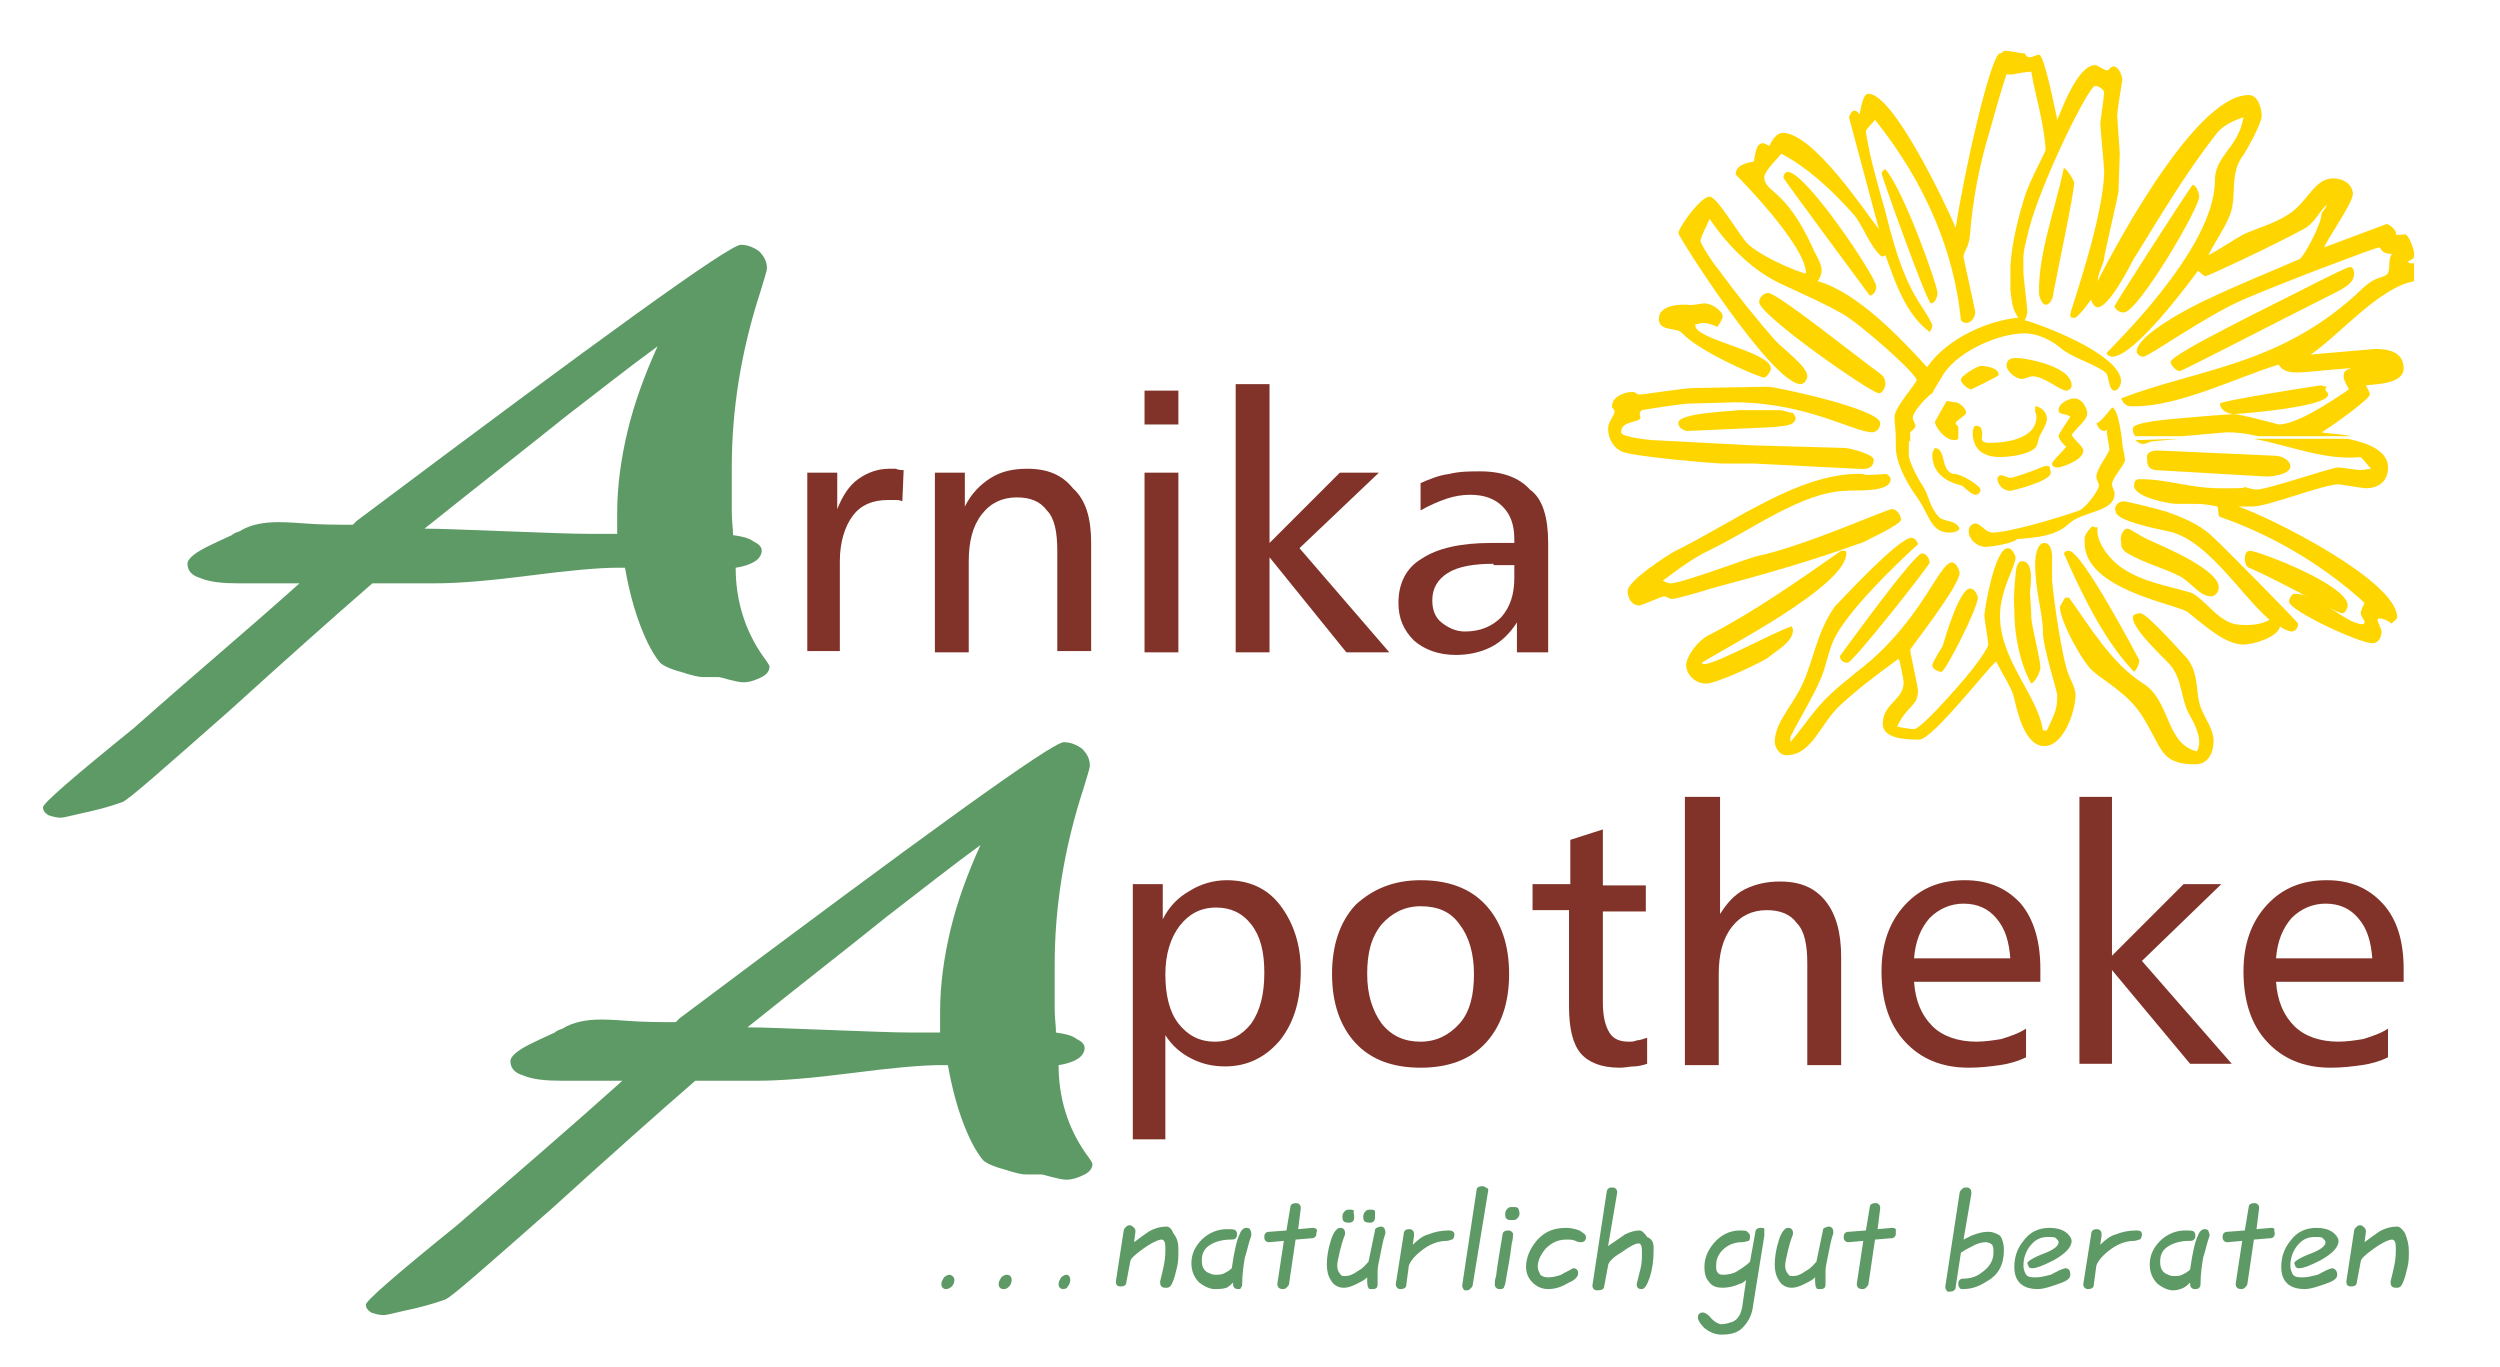 <?xml version="1.0" encoding="utf-8"?>
<!-- Generator: Adobe Illustrator 27.8.0, SVG Export Plug-In . SVG Version: 6.00 Build 0)  -->
<svg version="1.1" id="Ebene_1" xmlns="http://www.w3.org/2000/svg" xmlns:xlink="http://www.w3.org/1999/xlink" x="0px" y="0px"
	 viewBox="0 0 192 105" style="enable-background:new 0 0 192 105;" xml:space="preserve">
<style type="text/css">
	.st0{fill:#FFD500;}
	.st1{fill:#813329;}
	.st2{fill:#5D9A65;}
</style>
<path class="st0" d="M158.5,12.9c0.4,0.2,0.8,1.1,0.8,1.1c0,0.8-1.3,6.9-1.6,8.5c0,0.3-0.2,0.9-0.6,0.9c-0.3,0-0.5-0.7-0.5-0.8
	C156.5,19.5,157.9,15.9,158.5,12.9"/>
<path class="st0" d="M144.8,13c1.4,1.6,4,8.9,4,9.5c0,0.3-0.2,0.8-0.5,0.8c-0.3,0-3.8-9.8-3.8-10C144.6,13.1,144.7,13,144.8,13"/>
<path class="st0" d="M137.3,13.2c1.4,0,6.8,8.1,6.8,8.8c0,0.3-0.2,0.7-0.5,0.7c0,0-6.6-8.9-6.6-9C136.9,13.5,137.1,13.2,137.3,13.2"
	/>
<path class="st0" d="M168.4,14.2c0.3,0,0.5,0.7,0.5,0.9c0,0.9-4.7,8.9-5.8,8.9c-0.4,0-0.7-0.3-0.7-0.5
	C162.4,23.4,168.3,14.2,168.4,14.2"/>
<path class="st0" d="M180.5,20.5c0.2,0,0.3,0.3,0.3,0.5c0,0.8-0.9,1.2-1.9,1.7c-3.8,1.9-11.3,5.8-11.5,5.8c-0.3,0-0.7-0.5-0.7-0.7
	c0-0.6,7.9-4.4,11.4-6.2C178.9,21.2,180.3,20.5,180.5,20.5"/>
<path class="st0" d="M135.8,22.5c0.7,0,6.8,4.9,8.6,6.2c0.3,0.2,0.4,0.5,0.4,0.8c0,0.2-0.2,0.7-0.5,0.7c-0.6,0-9.2-6-9.2-7
	C135.1,22.9,135.4,22.5,135.8,22.5"/>
<path class="st0" d="M130.9,23.3c0.6,0,1.4,0.6,1.4,1c0,0.2-0.2,0.5-0.4,0.8c-0.4-0.2-0.9-0.3-1.1-0.3c-0.2,0-0.4,0.1-0.5,0.1
	c0,0-0.1-0.1-0.1,0.1c0,1.1,5.8,2,5.8,3.3c0,0.3-0.4,0.7-0.5,0.7c-0.4,0-5-2-6.3-3.4c-0.4-0.5-1.8-0.1-1.8-1.1
	c0-1.2,1.9-1.1,2.2-1.1C129.8,23.5,130.7,23.3,130.9,23.3"/>
<path class="st0" d="M155,27.5c0.5,0,4.1,0.6,4.1,2.1c0,0.2-0.2,0.4-0.4,0.4c-0.5,0-1.7-1.1-2.6-1.1c-0.3,0-0.5,0.2-0.8,0.2
	c-0.6,0-1.2-0.7-1.2-1C154.1,27.4,154.8,27.5,155,27.5"/>
<path class="st0" d="M152.1,28.1c0.3,0,1.4,0.1,1.4,0.7c0,0.1-2.1,1.1-2.1,1.1c-0.3,0-0.8-0.5-0.8-0.7
	C150.5,28.9,151.9,28.1,152.1,28.1"/>
<path class="st0" d="M135.8,29.7c0.5,0,8.6,1.7,8.6,2.8c0,0.5-0.4,0.7-0.6,0.7c-1.4,0-5.1-2.3-10.6-2.3c-0.2,0-3.4,0.1-3.6,0.1
	c-0.2,0-2.4,0.3-3.5,0.5c-0.2,0.1-0.2,0.4-0.1,0.6c-0.2,0.4-1.5,0.2-1.5,1.1c0,0.4,2.4,0.6,2.4,0.6l7.6,0.4l7.1,0.2
	c0.5,0,2.3,0.5,2.3,0.9c0,0.9-1,0.7-1.3,0.7l-7.9-0.4h-2.4c-0.6,0-6.6-0.5-7.7-0.9c-0.9-0.4-1.1-1.3-1.1-1.8c0-0.5,0.5-1,0.5-1.3
	c0-0.2-0.2-0.2-0.2-0.4c0-0.7,0.9-1.1,1.6-1.1c0.2,0,0.3,0.2,0.5,0.2c0.4,0,3.4-0.5,4.2-0.5L135.8,29.7z"/>
<path class="st0" d="M178.2,29.6c0.2,0,0.3,0.1,0.5,0.1c0,0.1-0.1,0-0.1,0.2c0,0.2,0.2,0.2,0.2,0.4c0,1-7.1,1.5-7.2,1.5
	c-0.5,0-1.1-0.3-1.1-0.8C170.4,30.8,178.1,29.6,178.2,29.6"/>
<path class="st0" d="M159.3,30.6c0.7,0,1,0.9,1,1.1c0,0.6-0.7,1-1.2,1.7c0.3,0.5,0.9,0.9,0.9,1.2c0,0.8-1.8,1.3-1.9,1.3
	c-0.2,0-0.5,0-0.5-0.3c0-0.2,0.8-0.9,1.1-1.3c-0.2-0.1-0.6-0.6-0.6-0.8s0.6-1,0.9-1.5c-0.4-0.3-0.9-0.1-0.9-0.5
	C158.1,30.9,159,30.6,159.3,30.6"/>
<path class="st0" d="M149.5,30.8c0.2,0,0.5,0.1,0.7,0.1c0.3,0,0.8,0.5,0.8,0.8c0,0.2-0.8,0.6-0.8,0.8c0,0.2,0.2,0.1,0.2,0.4v0.8
	c-0.1,0,0,0.1-0.3,0.1c-0.8,0-1.5-1.1-1.5-1.4C148.7,32.2,149.5,30.8,149.5,30.8"/>
<path class="st0" d="M156.4,31.2c0.6,0.2,0.8,0.6,0.8,1c0,0.4-0.5,1.1-0.6,1.4c-0.1,0.3-0.1,0.6-0.3,0.8c-0.5,0.5-1.9,0.7-2.7,0.7
	c-1.3,0-2.1-0.6-2.1-1.9c0-0.2,0.1-0.3,0.1-0.4c0,0,0-0.1,0.2-0.1c0.6,0,0.4,0.9,0.4,1c0,0.4,0.8,0.3,0.8,0.3c0.8,0,3.4-0.2,3.4-2
	c0-0.2-0.1-0.3-0.1-0.4V31.2z"/>
<path class="st0" d="M162.2,31.3c0.5,0,0.8,2.6,0.8,2.8c0,0.2,0.2,1,0.2,1.2c0,0.4-1,1.4-1,1.9c0,0.2,0.2,0.5,0.2,0.7
	c0,1.5-2.5,1.3-3.6,2.4c-1,0.9-2.6,1-3.9,1.1c-0.2,0.3-1.9,0.6-2.4,0.6c-0.7,0-1.3-0.6-1.3-1.2c0-0.5,0.4-0.6,0.5-0.6
	c0.4,0,0.8,0.7,1.3,0.7c1.5,0,5.9-1.4,6.7-1.7c0.6-0.3,1.5-1.6,1.5-1.9c0-0.2-0.2-0.4-0.2-0.7c0-0.6,1-1.8,1-2.1
	c0-0.2-0.2-1-0.2-1.5c-0.1,0,0,0.1-0.2,0.1c-0.4,0-0.6-0.6-0.6-0.6C161.2,32.6,162.2,31.3,162.2,31.3"/>
<path class="st0" d="M133.5,31.5c0.1,0,3.1,0,3.2,0c0.3,0,0.6,0.2,1,0.2c0,0.1,0.2,0.2,0.2,0.4c0,0.7-1.3,0.6-1.6,0.7l-6.7,0.3
	c-0.2,0-0.7-0.2-0.7-0.6C128.8,31.7,133,31.6,133.5,31.5"/>
<path class="st0" d="M148.6,34.4c0.9,0.1,0.4,1.7,1.4,2c0.5-0.1,2.1,0.9,2.1,1.2c0,0.2-0.1,0.2-0.1,0.3c-0.1,0-0.1,0.1-0.3,0.1
	c-0.2,0-0.7-0.4-1-0.7c-1.7-0.4-2.3-1.3-2.3-2.4C148.4,34.7,148.5,34.6,148.6,34.4"/>
<path class="st0" d="M165.8,34.6l8.9,0.4c0.6,0,1.2,0.4,1.2,0.8c0,0.7-1.6,0.8-1.8,0.8l-8.6-0.5c-0.5-0.1-0.6-0.4-0.6-0.8
	C164.8,34.8,165.1,34.6,165.8,34.6"/>
<path class="st0" d="M157,35.8h0.4c0,0.1,0.1,0.3,0.1,0.5c0,0.7-3.1,1.4-3.1,1.4c-0.5,0-1-0.4-1-1c0.1-0.1,0.1-0.2,0.3-0.2
	c0.2,0,0.5,0.2,0.7,0.2S156.1,36.2,157,35.8"/>
<path class="st0" d="M143.1,36.4c0.1,0.1,0.2,0.1,1.8,0c0.1,0.1,0.3,0.2,0.3,0.4c0,1.1-2.9,0.8-3.5,0.9c-3.3,0.1-7.2,3-10.3,4.5
	c-1.3,0.6-2.5,1.5-3.7,2.4c0.2,0.1,0.4,0.2,0.6,0.2c0.9,0,6.1-2,6.7-2.1c3.7-0.8,9.9-3.6,10.3-3.6c0.4,0,0.7,0.5,0.7,0.8
	c0,0.4-2.7,1.6-2.8,1.7c-4.1,1.5-7.7,2.5-11.8,3.6c-0.3,0.1-2.6,0.8-3,0.8c-0.2,0-0.4-0.2-0.6-0.2c-0.2,0-1.7,0.7-1.9,0.7
	c-0.6,0-0.9-0.6-0.9-1.1c0-0.8,3-2.7,3.5-3C133.2,40.1,138.3,36.2,143.1,36.4"/>
<path class="st0" d="M163.1,38.5c0.2,0,2.3,0.5,3.3,0.8c1.1,0.4,2.4,0.9,3.4,1.8c0.8,0.7,6.7,6.7,6.7,6.8c0,0.4-0.3,0.6-0.5,0.6
	c-0.2,0-0.7-0.2-0.9-0.4c-0.1,0.8-2,1.4-2.8,1.4c-1.4,0-2.9-1.4-4.3-2.5c-0.8-0.6-7.9-1.7-7.9-5.3c0-0.4-0.1-0.6,0.6-1.3
	c0.1,0.1,0.2,0.1,0.4,0.1c-0.2,1.1,1,2.6,2,3.2c1.5,1,3.4,1.3,5.1,1.8c0.7,0.2,1.8,1.6,2.5,2c0.7,0.5,1.3,0.5,1.9,0.5
	c0.5,0,1.2-0.1,1.7-0.4c-2.3-2-4.8-6.2-7.8-6.8c-0.9-0.2-4-0.8-4-1.5C162.3,39,162.6,38.5,163.1,38.5"/>
<path class="st0" d="M163.4,40.6c0.2,0,1,0.6,1.5,0.8c0.3,0.2,5.5,2.2,5.5,3.7c0,0.4-0.3,0.7-0.6,0.7c-0.9,0-1.6-1.2-2.5-1.6
	c-1.2-0.6-2.5-0.9-3.9-1.7c-0.5-0.3-0.5-0.6-0.5-0.9C162.8,41.3,163,40.6,163.4,40.6"/>
<path class="st0" d="M146.8,41.3c0.3,0,0.5,0.4,0.5,0.5c0,0-4.8,4.3-6.3,7c-0.6,1.1-0.7,2.3-1.2,3.4c-0.6,1.4-1.6,3-2.3,4.4V57
	c1.1-1.3,1.9-2.6,3.1-3.7c0.5-0.5,1.3-1.1,2-1.7c4.9-3.7,6.3-8.4,7.3-8.4c0.4,0,0.6,0.7,0.6,0.8c0,1-3.8,5.8-3.8,5.9
	c0,0.2,0.6,2.9,0.6,3.1c0,1.3-0.8,1.1-1.6,2.8c0.4,0.1,1.1,0.2,1.3,0.2c0.6,0,4.4-4.4,4.7-4.9c0.4-0.5,1-1.4,1-1.6s-0.3-2-0.3-2.2
	c0-0.5,0.8-5.2,1.8-5.2c0.4,0,0.6,0.7,0.6,0.7c0,0.7-1.2,2.5-1.2,4.5c0,3.4,2.9,6.1,3.3,8.8h0.3c0.6-1.3,0.8-1.6,0.8-2.7
	c0-0.3-1.1-3.7-1.1-4.8c0-1.5-0.6-3.2-0.6-5.3c0-0.4,0.1-1.6,0.7-1.6c0.7,0,0.6,1.3,0.6,1.3v1.6c0,0.2,0.5,4.5,1.1,6.7
	c0.2,0.8,0.7,1.4,0.7,2.1c0,1.2-0.9,3.9-2.4,3.9c-1.7,0-2.2-3.4-2.4-4c-0.3-0.8-0.9-1.7-1.3-2.5c-0.8,0.7-4.9,6-5.9,6
	c-0.8,0-2.8,0-2.8-1.2c0-1.6,1.6-1.8,1.6-3.2c0-0.2-0.2-1.1-0.3-1.6l-0.1-0.2c-1.5,1.1-3,2.2-4.4,3.5c-1.6,1.4-2.2,3.9-4.2,3.9
	c-0.6,0-0.9-0.7-0.9-1c0-1.5,1.3-2.7,2.1-4.4c0.9-1.9,1.1-4,2.5-6C141.3,46.2,145.8,41.3,146.8,41.3"/>
<path class="st0" d="M141.4,42.3h0.3c0,0,0.1,0,0.1,0.2c0,2.5-9.4,7.3-11.1,8.4c0.1,0.1,0,0.1,0.2,0.1c0.9,0,5.2-2.4,6.7-2.9
	c0,0.1,0.1,0.1,0.1,0.3c0,0.9-1.2,1.5-1.9,2.1c-0.4,0.3-3.9,2-4.8,2c-0.8,0-1.5-0.7-1.5-1.4c0-0.7,0.9-1.9,1.7-2.3
	C134.7,47,138.1,44.6,141.4,42.3"/>
<path class="st0" d="M158.9,42.3c1,0,5.4,8.4,5.4,8.4c0,0.2-0.1,0.6-0.4,0.9c-2.4-2.5-4.1-6.2-5.4-9.1
	C158.6,42.4,158.6,42.3,158.9,42.3"/>
<path class="st0" d="M172.8,42.3c0.6,0,7.5,2.6,7.5,4.2c0,0.2-0.2,0.6-0.4,0.6c-0.5,0-5.2-2.7-7.2-3.5c-0.2-0.1-0.3-0.4-0.3-0.7
	C172.4,42.6,172.5,42.3,172.8,42.3"/>
<path class="st0" d="M147.6,42.5c0.4,0,0.6,0.5,0.6,0.7c0,0.2-5.9,7.7-6.3,7.7c-0.5,0-0.6-0.4-0.6-0.5
	C141.3,50.4,147,42.5,147.6,42.5"/>
<path class="st0" d="M155.3,43.1c1,0,0.6,2.1,0.6,2.4c0,0.2,0.1,1.2,0.1,1.8c0,0.8,0.7,3.2,0.7,4c0,0.2-0.3,1-0.7,1.2
	c-0.9-1.6-1.3-3.8-1.3-5.6c0-0.2-0.1-0.9,0.1-2.8C154.8,43.8,154.9,43.1,155.3,43.1"/>
<path class="st0" d="M151.3,45.2c0.4,0,0.6,0.6,0.6,0.7c0,0.8-2.5,5.7-2.8,5.7c-0.2,0-0.7-0.2-0.7-0.5c0-0.2,0.5-1,0.8-1.5
	C149.4,48.9,150.5,45.2,151.3,45.2"/>
<path class="st0" d="M158.6,45.9h0.3c1.6,2.2,3.2,5,5.7,6.6c2.1,1.3,1.7,4.6,4.1,5.2c0.2-0.2,0.2-0.7,0.2-0.7c0-0.7-0.4-1.5-0.8-2.2
	c-0.6-1.1-0.5-2.6-1.4-3.7c-0.5-0.6-2.9-2.7-2.9-3.7c0-0.3,0.6-0.3,0.6-0.3c0.5,0,3.4,3.3,3.6,3.5c0.9,1.2,0.6,2.5,1,3.7
	c0.4,1,1,1.7,1,2.6c0,0.9-0.4,1.8-1.4,1.8c-2.8,0-2.5-1.3-4.2-3.9c-1.1-1.6-2.8-2.5-3.6-3.2c-0.8-0.6-2.6-3.9-2.6-5
	C158.4,46.2,158.5,46.1,158.6,45.9"/>
<path class="st0" d="M180.3,33.7c1.5,0.3,3.1,0.9,3.1,2.2c0,1.2-0.9,1.6-1.7,1.6c-0.2,0-1.9-0.3-2.1-0.3c-1.2,0-5.4,1.7-6.6,1.7
	l-1.1,0c2.4,0.8,12.2,5.7,12.2,8.5c0,0.2-0.3,0.3-0.4,0.5c-0.5-0.4-1.1-0.5-1.1-0.3c0,0.2,0.3,0.7,0.3,0.9c0,0.4-0.2,0.9-0.7,0.9
	c-1,0-6.4-2.5-6.4-3.2c0-0.2,0.2-0.6,0.4-0.6c1.5,0,3,1.4,4.4,2.1c0.7,0.3,1,0.3,1,0.1c0-0.2-0.3-0.5-0.3-0.7c0-0.2,0.2-0.6,0.3-0.8
	c-3.5-3.2-7.6-5.4-11.1-6.6c-0.2-0.1-0.1-0.6-0.2-0.8c-0.4-0.1-1.2-0.2-1.5-0.2h-1.6c-0.6,0-3.3-0.5-3.3-1.4c0-0.3,0.1-0.5,0.4-0.5
	c2.3,0,3.8,0.7,6.3,0.7c1.7,0,1.7,0,1.8-0.1c0.3,0.1,0.7,0.2,0.9,0.2c0.9,0,5.7-1.7,6.3-1.7c0.2,0,1.4,0.2,1.7,0.2s0.6-0.1,0.8-0.1
	c-0.2-0.2-0.5-0.6-0.8-0.9c-2.7,0.3-5.5-0.9-8.2-1.4L180.3,33.7z M167.3,33.7l-2,0.2c-0.2,0-0.5,0.2-0.7,0.2c-0.2,0-0.4-0.1-0.6-0.3
	L167.3,33.7z M146.6,33.7V35c0,0.4,0.7,1.8,1,2.2c0.6,0.9,0.5,1.6,1.3,2.5c0.4,0.4,1.3,0.2,1.6,0.9c-0.2,0.3-0.6,0.3-0.8,0.3
	c-1.4,0-1.5-1.3-2.4-2.6c-1-1.4-1.7-2.8-1.7-4c0-0.2,0-0.4,0-0.6L146.6,33.7z"/>
<path class="st0" d="M156,5.5c-1.2,0.1-1.4,0.3-1.9,0.2c-0.5,1.5-0.9,3-1.3,4.4c-0.8,2.6-1.3,5.3-1.5,7.9c-0.1,1.1-0.5,1.3-0.5,1.7
	c0,0.2,0.9,4.1,0.9,4.3c0,0.2-0.2,0.8-0.7,0.8c-0.2,0-0.3-0.1-0.4-0.2c-0.5-5.1-2.6-10.4-6.6-15.4c-0.2,0.3-0.7,0.7-0.7,0.9
	c0,0.2,0.3,1.7,0.5,2.5c0.3,1.1,0.6,2.3,0.9,3.3c0.6,2.3,1.2,4.9,2.6,7.2c0.4,0.6,1.1,1.7,1.1,1.9c0,0.2-0.1,0.3-0.2,0.5
	c-1.9-1.4-2.7-4-3.4-5.9c-0.1,0.1-0.3,0.1-0.3,0.1c-1-0.9-1.4-2.4-2.2-3.3c-1.8-2-3.6-3.6-5.5-4.6c-0.1,0.2-1.3,1.3-1.3,1.8
	c0,1.2,1.6,0.8,3.7,5.4c0.3,0.7,0.7,1.2,0.7,1.8c0,0.2-0.1,0.5-0.3,0.8c3,0.8,6.5,4.5,8.4,6.6c1.6-2.3,4.8-3.6,7-3.8
	c-0.5-0.7-0.5-1.4-0.6-2.1c0-0.2,0-1.8,0-1.9c0.1-1.7,0.6-3.7,1.1-5.3c0.4-1.3,1.6-3.4,1.6-3.6C157,9.5,156.3,7.3,156,5.5
	 M145.6,33.7c0-0.6-0.1-1.2-0.1-1.7c0-0.7,1.7-2.6,1.7-2.8c0-0.5-4.3-4.3-5.7-5.1c-1.4-0.8-3-1.5-4.5-2.2c-2.3-1-4.3-3-5.7-5.1
	c-0.2,0.5-0.7,1.4-0.7,1.7c0,0.2,0.8,1.5,1.3,2.1c1.4,1.9,2.9,3.8,4.4,5.5c0.6,0.7,2.5,2,2.5,2.8c0,0.2-0.2,0.6-0.5,0.6
	c-2.2,0-9.4-11.3-9.4-11.6c0-0.4,1.7-2.8,2.4-2.8c0.6,0,2.4,3.2,3,3.7c1.4,1.2,4.4,2.3,4.4,2.2c0-2.2-5.4-7.6-5.4-7.6
	c0-0.8,1-0.9,1.4-1c0.1-0.4,0.1-1.4,0.7-1.4c0.2,0,0.4,0.2,0.5,0.2c0.2-0.5,0.6-1,1-1c2.4,0,6.5,6.3,7.4,7.4l-2.3-8.6
	c0.1-0.2,0.2-0.5,0.4-0.5s0.3,0.1,0.4,0.3c0.1-0.2,0.2-1.6,0.7-1.6c1.9,0,5.9,8.4,6.7,10.3c0.6-4.1,2.7-13.4,3.4-13.4
	c0.2,0,0.2-0.2,0.4-0.2c0.4,0,1.1,0.2,1.5,0.2c0.1,0.2,0.2,0.3,0.4,0.3c0.2,0,0.5-0.2,0.7-0.2c0.4,0,1.2,4.1,1.4,5
	c0.2-0.4,1.5-4.2,2.9-4.2c0.2,0,0.7,0.4,0.9,0.4c0.2,0,0.3-0.3,0.5-0.3c0.5,0,0.7,0.9,0.7,1c0,0-0.4,2.4-0.4,2.8
	c0,0.2,0.2,2.7,0.2,2.9c0,0.2-0.1,2.7-0.1,2.9c0,0.2-1.1,4.9-1.1,5.1c0,0.4-0.5,1.2-0.5,1.8c0.4-0.8,7.2-14.3,11.6-14.3
	c0.8,0,1,1.2,1,1.6c0,0.6-1.2,2.7-1.4,3c-1.1,1.4-0.5,3.1-1,4.5c-0.4,1.1-1.1,2-1.7,3.2c0.8-0.4,1.8-1.1,2.7-1.6
	c1.1-0.5,2.3-0.8,3.4-1.5c1.6-1,2-2.8,3.5-2.8c0.8,0,1.5,0.5,1.5,1.2c0,0.7-2,3.5-2.2,4.1l4.8-1.8c0.3,0.1,0.8,0.5,0.7,0.8
	c0.2,0.1,0.4,0,0.7,0c0.3,0,0.7,1.2,0.7,1.4c0,0.4,0.1,0.4-0.5,0.7c0,0,0.2,0.2,0.5,0.1v1.4c-2.7,0.5-5.7,4.1-7.9,5.6
	c0.1,0.1,0,0,0.3,0l4.6-0.4c0.8,0,2.2,0.1,2.2,1.5c0,1.3-2.6,1.2-2.9,1.3c0.1,0.2,0.3,0.5,0.3,0.7c0,0.4-3.6,2.9-3.7,2.9
	c0.4,0.1,1.3,0.1,2.3,0.3l-7.2,0c-0.8-0.2-1.6-0.3-2.4-0.3l-3.4,0.3H164c-0.2-0.2-0.2-0.5-0.2-0.6c0-0.5,2.9-0.7,3.9-0.8
	c1.2-0.1,3.6-0.3,3.8-0.3c0.6,0,3.5,0.8,3.5,0.8c1.4,0,4.1-1.8,5.4-2.7c-0.1-0.2-0.4-0.7-0.4-0.9c0-0.2-0.1-0.6,0.6-0.7
	c-0.1,0-0.2,0-0.4,0c-0.2,0-3.3,0.3-3.5,0.3c-0.4,0-1.3,0.1-1.7-0.6c-3,0.9-7.6,3.2-11,3.2c-0.4,0-0.8,0.1-1.1-0.6
	c5.9-2.3,12.4-2.5,18.6-8.5c1.4-1.3,2-0.4,2-1.8c0-0.2,0-0.5,0.2-0.8c-0.9,0-0.8-0.5-1-0.5c-0.2,0-6.9,2.5-10.4,4
	c-2.8,1.2-7.3,4.4-7.7,4.4c-0.2,0-0.5-0.2-0.5-0.4c0-1.3,4.3-3.5,5.4-4c2.3-1.1,4.8-2.1,7.1-3.1c0.3-0.1,1.7-2.7,1.7-3.5
	c0-0.1,0.3-0.3,0.4-0.7c-0.6,0.6-1,1.5-1.8,1.9c-2.4,1.3-7.3,3.6-7.5,3.6s-0.4-0.3-0.6-0.4c-0.3,0.4-4.8,6.6-6.6,6.6
	c-0.2,0-0.1-0.1-0.3-0.1c0-0.1-0.1,0-0.1-0.2c0-0.1,8.3-7.9,8.3-13.2c0-2,1.8-2.5,2.2-4.9c-0.6,0.2-1.6,0.6-2.1,1.3
	c-2.5,3.2-4.4,6.5-6.4,9.7c-0.1,0.2-1.8,3.6-2.7,3.6c-0.3,0-0.5-0.5-0.5-0.6c-0.3,0.4-0.7,1-1.2,1.4h-0.3c-0.1-0.1-0.1-0.1-0.1-0.3
	c0-0.2,2.6-7.5,2.6-11c0-0.2-0.3-3.4-0.3-3.6c0-0.2,0.3-2.1,0.3-2.4c0-0.2-0.4-0.5-0.7-0.5c-0.5,0-4.2,7.5-5.1,11.1
	c-0.5,2-0.4,1.7-0.4,3.3c0,0.2,0.3,2.7,0.3,2.9c0,0.2-0.1,0.5-0.2,0.7c0.6,0.1,7.4,2.5,7.4,4.7c0,0.2-0.2,0.7-0.5,0.7
	c-0.5,0-0.4-1.2-0.7-1.4c-1.1-0.8-2.6-1.1-3.6-2c-0.9-0.7-1.9-1-2.6-1c-2.1,0-5.4,1.5-6.4,3.4c-0.3,0.5-0.5,0.8-0.7,1.2
	c-0.1,0-1.5,1.3-1.5,1.9c0,0.2,0.2,0.4,0.2,0.6c0,0.2-0.2,0.3-0.4,0.5v0.7H145.6z"/>
<path class="st1" d="M69.4,36.1l-0.1,2.4c-0.2-0.1-0.4-0.1-0.6-0.1c-0.2,0-0.3,0-0.5,0c-1.2,0-2.1,0.4-2.7,1.2c-0.6,0.8-1,2-1,3.5
	v6.9H62V36.3h2.3v2.8c0.4-1,0.9-1.8,1.6-2.3c0.7-0.5,1.5-0.8,2.4-0.8c0.1,0,0.3,0,0.5,0C69,36.1,69.2,36.1,69.4,36.1"/>
<path class="st1" d="M83.8,41.7v8.3h-2.6v-7.7c0-1.4-0.2-2.5-0.8-3.1c-0.5-0.7-1.3-1-2.3-1c-1.1,0-2,0.4-2.7,1.3
	c-0.7,0.9-1,2.1-1,3.6v7h-2.6V36.3h2.3v2.6c0.5-1,1.2-1.7,2-2.2c0.8-0.5,1.7-0.7,2.8-0.7c1.6,0,2.7,0.5,3.5,1.5
	C83.4,38.4,83.8,39.8,83.8,41.7"/>
<path class="st1" d="M87.9,30h2.6v2.6h-2.6V30z M87.9,36.3h2.6v13.8h-2.6V36.3z"/>
<polygon class="st1" points="94.9,29.5 97.5,29.5 97.5,41.7 102.9,36.3 105.9,36.3 99.8,42.1 106.7,50.1 103.4,50.1 97.5,42.8 
	97.5,50.1 94.9,50.1 "/>
<path class="st1" d="M118.9,41.7v8.4h-2.4v-2.3c-0.5,0.8-1.2,1.5-2,1.9c-0.8,0.4-1.7,0.6-2.7,0.6c-1.3,0-2.4-0.4-3.2-1.1
	c-0.8-0.8-1.2-1.7-1.2-2.9c0-1.5,0.6-2.7,1.8-3.4c1.2-0.8,3-1.2,5.3-1.2h1.8v-0.3c0-1.1-0.3-1.9-0.9-2.5c-0.6-0.6-1.4-0.9-2.5-0.9
	c-0.6,0-1.2,0.1-1.8,0.3c-0.6,0.2-1.3,0.5-2,0.9l0-2.1c0.7-0.3,1.4-0.6,2.2-0.7c0.8-0.2,1.6-0.2,2.4-0.2c1.7,0,3,0.5,3.8,1.4
	C118.5,38.3,118.9,39.8,118.9,41.7 M114.7,43.3c-1.5,0-2.7,0.2-3.5,0.7c-0.8,0.5-1.2,1.2-1.2,2.1c0,0.7,0.2,1.3,0.7,1.7
	c0.5,0.4,1.1,0.7,1.8,0.7c1.2,0,2.1-0.4,2.8-1.1c0.7-0.8,1-1.8,1-3v-1H114.7z"/>
<path class="st1" d="M97.1,74.7c0-1.6-0.3-2.8-1-3.7c-0.7-0.9-1.6-1.3-2.7-1.3c-1.2,0-2.1,0.5-2.8,1.4c-0.7,0.9-1.1,2.2-1.1,3.7
	c0,1.6,0.3,2.9,1,3.8c0.7,0.9,1.6,1.4,2.8,1.4c1.2,0,2.1-0.5,2.8-1.4C96.8,77.6,97.1,76.3,97.1,74.7 M89.5,79.5v8H87V67.9h2.3v2.7
	c0.5-1,1.2-1.7,2.1-2.2c0.8-0.5,1.8-0.8,2.8-0.8c1.7,0,3.1,0.6,4.1,1.9c1,1.3,1.6,3,1.6,5c0,2.3-0.5,4-1.6,5.4c-1.1,1.3-2.5,2-4.2,2
	c-1,0-1.8-0.2-2.6-0.6C90.7,80.9,90,80.3,89.5,79.5"/>
<path class="st1" d="M109.1,67.6c2.1,0,3.8,0.6,5,1.9c1.2,1.3,1.8,3.1,1.8,5.3c0,2.2-0.6,4-1.8,5.3c-1.2,1.3-2.9,1.9-5,1.9
	c-2.1,0-3.8-0.6-5-1.9c-1.2-1.3-1.8-3.1-1.8-5.3c0-2.2,0.6-4,1.8-5.3C105.4,68.3,107,67.6,109.1,67.6 M109.1,69.6
	c-1.2,0-2.2,0.5-3,1.4c-0.8,1-1.1,2.2-1.1,3.8c0,1.6,0.4,2.8,1.1,3.8c0.8,1,1.8,1.4,3,1.4c1.2,0,2.2-0.5,3-1.4
	c0.8-0.9,1.1-2.2,1.1-3.8c0-1.6-0.4-2.9-1.1-3.8C111.4,70,110.4,69.6,109.1,69.6"/>
<path class="st1" d="M123.1,63.7v4.3h3.3v2h-3.3V77c0,1.1,0.2,1.8,0.5,2.3c0.3,0.5,0.8,0.7,1.5,0.7c0.2,0,0.4,0,0.6-0.1
	c0.2,0,0.5-0.1,0.8-0.2l0,2c-0.3,0.1-0.7,0.2-1,0.2c-0.3,0-0.7,0.1-1.1,0.1c-1.4,0-2.4-0.4-3-1.1c-0.6-0.7-0.9-1.9-0.9-3.6v-7.4
	h-2.8v-2h2.9v-3.4L123.1,63.7z"/>
<path class="st1" d="M129.5,61.2h2.6v9c0.5-0.8,1.1-1.5,1.9-1.9c0.8-0.4,1.7-0.6,2.7-0.6c1.6,0,2.7,0.5,3.5,1.5
	c0.8,1,1.2,2.4,1.2,4.3v8.3h-2.6V74c0-1.4-0.2-2.5-0.8-3.1c-0.5-0.7-1.3-1-2.3-1c-1.1,0-2,0.4-2.7,1.3c-0.7,0.9-1,2.1-1,3.6v7h-2.6
	V61.2z"/>
<path class="st1" d="M154.4,73.7c-0.1-1.4-0.4-2.4-1.1-3.2c-0.6-0.7-1.4-1.1-2.5-1.1c-1,0-1.9,0.4-2.6,1.1c-0.7,0.8-1.1,1.8-1.2,3.1
	H154.4z M156.7,74.4v1H147c0.1,1.5,0.6,2.6,1.4,3.4s2,1.2,3.4,1.2c0.6,0,1.3-0.1,1.9-0.2c0.6-0.2,1.3-0.4,1.9-0.8v2.2
	c-0.6,0.3-1.3,0.5-2,0.6c-0.7,0.1-1.5,0.2-2.4,0.2c-2.1,0-3.7-0.7-4.9-2c-1.2-1.3-1.8-3.1-1.8-5.4c0-2.1,0.6-3.8,1.8-5.1
	c1.2-1.3,2.7-1.9,4.6-1.9c1.8,0,3.2,0.6,4.3,1.8C156.2,70.6,156.7,72.3,156.7,74.4"/>
<polygon class="st1" points="159.7,61.2 162.2,61.2 162.2,73.4 167.7,67.9 170.6,67.9 164.5,73.8 171.4,81.7 168.2,81.7 162.2,74.5 
	162.2,81.7 159.7,81.7 "/>
<path class="st1" d="M182.2,73.7c-0.1-1.4-0.4-2.4-1.1-3.2c-0.6-0.7-1.4-1.1-2.5-1.1c-1,0-1.9,0.4-2.6,1.1c-0.7,0.8-1.1,1.8-1.2,3.1
	H182.2z M184.6,74.4v1h-9.8c0.1,1.5,0.6,2.6,1.4,3.4s2,1.2,3.4,1.2c0.6,0,1.3-0.1,1.9-0.2c0.6-0.2,1.3-0.4,1.9-0.8v2.2
	c-0.6,0.3-1.3,0.5-2,0.6c-0.7,0.1-1.5,0.2-2.4,0.2c-2.1,0-3.7-0.7-4.9-2c-1.2-1.3-1.8-3.1-1.8-5.4c0-2.1,0.6-3.8,1.8-5.1
	c1.2-1.3,2.7-1.9,4.6-1.9c1.8,0,3.2,0.6,4.3,1.8C184.1,70.6,184.6,72.3,184.6,74.4"/>
<path class="st2" d="M23,44.8h-1.5c-0.7,0-1.4,0-2.1,0c-0.7,0-1.1,0-1.1,0c-1.2,0-2.2-0.1-2.9-0.4c-0.7-0.2-1-0.6-1-1.1
	c0-0.4,0.6-0.9,1.9-1.5c0.6-0.3,1.1-0.5,1.5-0.7c0.1-0.1,0.3-0.2,0.6-0.3c0.8-0.5,1.8-0.7,3-0.7c0.1,0,0.7,0,2,0.1
	c1.3,0.1,2.5,0.1,3.7,0.1l0.3-0.3c18.8-14.1,28.6-21.2,29.5-21.2c0.5,0,1,0.2,1.4,0.5c0.4,0.4,0.6,0.8,0.6,1.3
	c0,0.2-0.2,0.8-0.5,1.8c-1.5,4.6-2.2,9.1-2.2,13.5c0,1.6,0,2.7,0,3.4c0,0.7,0.1,1.3,0.1,1.8c0.7,0.1,1.2,0.2,1.6,0.5
	c0.4,0.2,0.6,0.4,0.6,0.7c0,0.3-0.2,0.6-0.5,0.8c-0.3,0.2-0.8,0.4-1.5,0.5c0,2.5,0.7,4.8,2.1,6.8c0.3,0.4,0.5,0.7,0.5,0.8
	c0,0.3-0.2,0.6-0.6,0.8c-0.4,0.2-0.9,0.4-1.4,0.4c-0.3,0-0.7-0.1-1.1-0.2c-0.4-0.1-0.7-0.2-0.8-0.2c-0.1,0-0.3,0-0.6,0
	c-0.3,0-0.5,0-0.6,0c-0.3,0-0.8-0.1-1.7-0.4c-0.8-0.2-1.4-0.5-1.6-0.7c-0.5-0.6-1-1.5-1.5-2.8c-0.5-1.3-0.9-2.8-1.2-4.5h-0.5
	c-1.5,0-3.7,0.2-6.8,0.6c-3.1,0.4-5.5,0.6-7.3,0.6c-0.8,0-1.6,0-2.4,0c-0.8,0-1.6,0-2.4,0c-3,2.6-6.7,5.9-11,9.8
	c-5,4.4-7.7,6.8-8.2,7c-0.3,0.1-1.1,0.4-2.4,0.7c-1.4,0.3-2.1,0.5-2.3,0.5c-0.4,0-0.7-0.1-1-0.2c-0.3-0.2-0.4-0.4-0.4-0.6
	c0-0.3,2.3-2.3,7-6.1C14.8,51.9,19.1,48.3,23,44.8 M32.6,40.6c1.3,0,3.4,0.1,6.2,0.2c2.8,0.1,5,0.2,6.5,0.2h2.1c0-0.2,0-0.5,0-0.8
	c0-0.4,0-0.6,0-0.8c0-2.1,0.3-4.2,0.8-6.3c0.5-2.1,1.3-4.3,2.3-6.5c-2.2,1.6-4.6,3.5-7.2,5.5C40.7,34.2,37.1,37,32.6,40.6"/>
<path class="st2" d="M47.8,83h-1.5c-0.7,0-1.4,0-2.1,0c-0.7,0-1.1,0-1.1,0c-1.2,0-2.2-0.1-2.9-0.4c-0.7-0.2-1-0.6-1-1.1
	c0-0.4,0.6-0.9,1.9-1.5c0.6-0.3,1.1-0.5,1.5-0.7c0.1-0.1,0.3-0.2,0.6-0.3c0.8-0.5,1.8-0.7,3-0.7c0.1,0,0.7,0,2,0.1
	c1.3,0.1,2.5,0.1,3.7,0.1l0.3-0.3c18.8-14.1,28.6-21.2,29.5-21.2c0.5,0,1,0.2,1.4,0.5c0.4,0.4,0.6,0.8,0.6,1.3
	c0,0.2-0.2,0.8-0.5,1.8c-1.5,4.6-2.2,9.1-2.2,13.5c0,1.6,0,2.7,0,3.4c0,0.7,0.1,1.3,0.1,1.8c0.7,0.1,1.2,0.2,1.6,0.5
	c0.4,0.2,0.6,0.4,0.6,0.7c0,0.3-0.2,0.6-0.5,0.8c-0.3,0.2-0.8,0.4-1.5,0.5c0,2.5,0.7,4.8,2.1,6.8c0.3,0.4,0.5,0.7,0.5,0.8
	c0,0.3-0.2,0.6-0.6,0.8c-0.4,0.2-0.9,0.4-1.4,0.4c-0.3,0-0.7-0.1-1.1-0.2c-0.4-0.1-0.7-0.2-0.8-0.2c-0.1,0-0.3,0-0.6,0
	c-0.3,0-0.5,0-0.6,0c-0.3,0-0.8-0.1-1.7-0.4c-0.8-0.2-1.4-0.5-1.6-0.7c-0.5-0.6-1-1.5-1.5-2.8c-0.5-1.3-0.9-2.8-1.2-4.5h-0.5
	c-1.5,0-3.7,0.2-6.8,0.6c-3.1,0.4-5.5,0.6-7.3,0.6c-0.8,0-1.6,0-2.4,0c-0.8,0-1.6,0-2.4,0c-3,2.6-6.7,5.9-11,9.8
	c-5,4.4-7.7,6.8-8.2,7c-0.3,0.1-1.1,0.4-2.4,0.7c-1.4,0.3-2.1,0.5-2.3,0.5c-0.4,0-0.7-0.1-1-0.2c-0.3-0.2-0.4-0.4-0.4-0.6
	c0-0.3,2.3-2.3,7-6.1C39.6,90.2,43.9,86.5,47.8,83 M57.4,78.9c1.3,0,3.4,0.1,6.2,0.2c2.8,0.1,5,0.2,6.5,0.2h2.1c0-0.2,0-0.5,0-0.8
	c0-0.4,0-0.6,0-0.8c0-2.1,0.3-4.2,0.8-6.3c0.5-2.1,1.3-4.3,2.3-6.5c-2.2,1.6-4.6,3.5-7.2,5.5C65.5,72.5,61.9,75.3,57.4,78.9"/>
<path class="st2" d="M73.3,98.3c0,0.2-0.1,0.4-0.2,0.5C73,98.9,72.8,99,72.7,99c-0.1,0-0.2,0-0.3-0.1c-0.1-0.1-0.1-0.2-0.1-0.3
	c0-0.2,0.1-0.3,0.2-0.5c0.1-0.1,0.3-0.2,0.4-0.2C73.1,97.9,73.3,98.1,73.3,98.3"/>
<path class="st2" d="M77.7,98.3c0,0.2-0.1,0.4-0.2,0.5c-0.1,0.1-0.2,0.2-0.4,0.2c-0.1,0-0.2,0-0.3-0.1c-0.1-0.1-0.1-0.2-0.1-0.3
	c0-0.2,0.1-0.3,0.2-0.5c0.1-0.1,0.3-0.2,0.4-0.2C77.6,97.9,77.7,98.1,77.7,98.3"/>
<path class="st2" d="M82.2,98.3c0,0.2-0.1,0.4-0.2,0.5C82,98.9,81.8,99,81.7,99c-0.1,0-0.2,0-0.3-0.1c-0.1-0.1-0.1-0.2-0.1-0.3
	c0-0.2,0.1-0.3,0.2-0.5c0.1-0.1,0.3-0.2,0.4-0.2C82.1,97.9,82.2,98.1,82.2,98.3"/>
<path class="st2" d="M90.5,96.1c0,0.4,0,0.8-0.1,1.2c-0.1,0.4-0.2,0.9-0.4,1.3c-0.1,0.2-0.2,0.3-0.4,0.3c-0.2,0-0.3,0-0.4-0.1
	c-0.1-0.1-0.1-0.2-0.1-0.4c0.1-0.4,0.2-0.8,0.3-1.3c0.1-0.5,0.1-0.9,0.1-1.3c0-0.4-0.1-0.6-0.3-0.6c-0.2,0-0.7,0.2-1.4,0.7
	c-0.7,0.5-1,0.8-1,1l-0.3,1.6c0,0.2-0.2,0.3-0.4,0.3c-0.3,0-0.4-0.1-0.4-0.4l0.6-3.9c0-0.1,0.1-0.2,0.2-0.3c0.1-0.1,0.2-0.1,0.3-0.1
	c0.1,0,0.2,0.1,0.3,0.2c0.1,0.1,0.1,0.2,0.1,0.3l-0.1,0.8c0.4-0.3,0.8-0.6,1.1-0.8c0.5-0.3,1-0.4,1.4-0.4c0.2,0,0.4,0.2,0.5,0.5
	C90.5,95.2,90.5,95.6,90.5,96.1"/>
<path class="st2" d="M96.1,94.9c-0.2,0.5-0.3,1.1-0.5,1.7c-0.1,0.6-0.2,1.3-0.2,2c0,0.1,0,0.2-0.1,0.3C95.3,99,95.2,99,95.1,99
	c-0.1,0-0.2,0-0.3-0.1c-0.1-0.1-0.1-0.2-0.1-0.4c-0.1,0.1-0.3,0.3-0.5,0.4C93.9,99,93.6,99,93.3,99c-0.4,0-0.8-0.2-1.2-0.5
	c-0.4-0.4-0.6-0.9-0.6-1.5c0-0.7,0.3-1.3,0.8-1.8c0.5-0.5,1.2-0.8,1.9-0.8c0.4,0,0.6,0,0.7,0.1c0.1,0.1,0.1,0.2,0.1,0.3
	c0,0.1,0,0.2-0.1,0.3c-0.1,0.1-0.2,0.1-0.4,0.1c-0.7,0-1.3,0.2-1.7,0.5c-0.4,0.3-0.5,0.7-0.5,1.1c0,0.4,0.1,0.7,0.4,0.9
	c0.2,0.1,0.4,0.2,0.6,0.2c0.3,0,0.5,0,0.7-0.1c0.2-0.1,0.4-0.2,0.6-0.4c0.2-1.4,0.4-2.2,0.6-2.6c0.1-0.3,0.3-0.5,0.5-0.5
	c0.1,0,0.2,0,0.3,0.1C96.1,94.6,96.1,94.7,96.1,94.9"/>
<path class="st2" d="M101.1,94.7c0,0.1,0,0.2-0.1,0.3c-0.1,0.1-0.2,0.1-0.3,0.1l-1.2,0.1L99,98.6c0,0.1-0.1,0.2-0.2,0.3
	C98.7,99,98.6,99,98.5,99c-0.2,0-0.4-0.1-0.4-0.4l0.5-3.3l-1.1,0.1c-0.1,0-0.2,0-0.3-0.1c-0.1-0.1-0.1-0.2-0.1-0.3
	c0-0.1,0-0.2,0.1-0.3c0.1-0.1,0.2-0.1,0.3-0.1l1.3-0.1l0.3-1.8c0-0.2,0.2-0.3,0.4-0.3c0.1,0,0.2,0,0.3,0.1c0.1,0.1,0.1,0.2,0.1,0.3
	l-0.2,1.6l1.1-0.1c0.1,0,0.2,0,0.3,0.1S101.1,94.6,101.1,94.7"/>
<path class="st2" d="M106.4,94.7c-0.2,0.6-0.3,1.2-0.4,1.7c-0.1,0.5-0.2,0.9-0.2,1.2c0,0.2,0,0.3,0,0.5c0,0.2,0,0.4,0,0.5
	c0,0.3-0.1,0.4-0.4,0.4c-0.2,0-0.3,0-0.3-0.1c-0.1-0.1-0.1-0.4-0.1-0.8c-0.2,0.2-0.4,0.3-0.8,0.5c-0.4,0.2-0.7,0.3-1,0.3
	c-0.4,0-0.8-0.2-1-0.6c-0.2-0.3-0.3-0.7-0.3-1.2c0-0.5,0.1-1.2,0.3-1.8c0.2-0.7,0.5-1,0.7-1c0.1,0,0.2,0,0.3,0.1
	c0.1,0.1,0.1,0.2,0.1,0.4c-0.2,0.5-0.3,0.9-0.4,1.3c-0.1,0.5-0.2,0.8-0.2,1.1c0,0.3,0.1,0.5,0.2,0.6c0.1,0.2,0.2,0.2,0.4,0.2
	c0.3,0,0.6-0.1,1-0.4c0.4-0.2,0.6-0.5,0.8-0.7l0.5-2.4c0-0.1,0-0.1,0.1-0.2c0.1,0,0.2-0.1,0.3-0.1c0.1,0,0.2,0,0.3,0.1
	C106.4,94.5,106.4,94.6,106.4,94.7 M104,93.4c0,0.2,0,0.3-0.1,0.4s-0.2,0.1-0.3,0.1c-0.1,0-0.3,0-0.4-0.1c-0.1-0.1-0.1-0.2-0.1-0.4
	c0-0.2,0.1-0.3,0.2-0.4c0.1-0.1,0.2-0.1,0.4-0.1c0.1,0,0.2,0,0.3,0.1C103.9,93.1,104,93.2,104,93.4 M105.6,93.4c0,0.2,0,0.3-0.1,0.4
	c-0.1,0.1-0.2,0.1-0.3,0.1c-0.1,0-0.3,0-0.4-0.1c-0.1-0.1-0.1-0.2-0.1-0.4c0-0.2,0.1-0.3,0.2-0.4c0.1-0.1,0.2-0.1,0.4-0.1
	c0.1,0,0.2,0,0.3,0.1C105.6,93.1,105.6,93.2,105.6,93.4"/>
<path class="st2" d="M111.7,94.8c0,0.2-0.1,0.4-0.2,0.4c-0.1,0-0.2,0.1-0.4,0.1c-0.7,0-1.4,0.3-2,0.8c-0.5,0.4-0.8,0.8-0.9,1.1
	l-0.2,1.5c0,0.2-0.2,0.3-0.4,0.3c-0.1,0-0.2,0-0.3-0.1c-0.1-0.1-0.1-0.2-0.1-0.3l0.6-3.8c0-0.3,0.2-0.4,0.4-0.4c0.1,0,0.2,0,0.3,0.1
	c0.1,0.1,0.1,0.2,0.1,0.4l-0.1,0.7c0.4-0.4,0.8-0.7,1.2-0.8c0.5-0.2,1-0.3,1.6-0.3C111.5,94.5,111.7,94.6,111.7,94.8"/>
<path class="st2" d="M114.3,91.4l-1.2,7.3c0,0.1-0.1,0.2-0.2,0.3c-0.1,0.1-0.2,0.1-0.3,0.1c-0.1,0-0.2,0-0.2-0.1
	c-0.1-0.1-0.1-0.2-0.1-0.3l1.1-7.3c0-0.2,0.2-0.3,0.4-0.3c0.1,0,0.2,0,0.3,0.1C114.2,91.2,114.3,91.3,114.3,91.4"/>
<path class="st2" d="M116.2,94.8c0,0.1,0,0.4-0.1,0.7c-0.1,0.9-0.3,2-0.5,3.1c0,0.1-0.1,0.2-0.1,0.3c-0.1,0.1-0.2,0.1-0.3,0.1
	c-0.1,0-0.2,0-0.3-0.1c-0.1-0.1-0.1-0.2-0.1-0.3c0-0.1,0-0.3,0.1-0.6c0.1-0.9,0.3-2,0.5-3.2c0-0.2,0.2-0.3,0.4-0.3
	c0.1,0,0.2,0,0.3,0.1C116.2,94.7,116.2,94.7,116.2,94.8 M116.7,93.2c0,0.2-0.1,0.3-0.2,0.4c-0.1,0.1-0.2,0.1-0.4,0.1
	c-0.2,0-0.3,0-0.4-0.1c-0.1-0.1-0.1-0.2-0.1-0.4c0-0.2,0.1-0.3,0.2-0.4c0.1-0.1,0.2-0.1,0.4-0.1c0.2,0,0.3,0,0.4,0.1
	C116.6,92.8,116.7,93,116.7,93.2"/>
<path class="st2" d="M121.8,95c0,0.1,0,0.2-0.1,0.3c-0.1,0.1-0.2,0.1-0.3,0.1c-0.1,0-0.2,0-0.4-0.1c-0.2-0.1-0.4-0.1-0.7-0.1
	c-0.6,0-1.1,0.2-1.6,0.7c-0.4,0.5-0.6,0.9-0.6,1.4c0,0.2,0.1,0.4,0.2,0.6c0.1,0.1,0.3,0.2,0.6,0.2c0.4,0,0.7-0.1,1-0.2
	c0.3-0.2,0.6-0.3,0.9-0.5c0.1,0,0.2,0,0.3,0.1c0.1,0.1,0.1,0.2,0.1,0.3c0,0.2-0.2,0.5-0.7,0.7c-0.5,0.3-1,0.5-1.6,0.5
	c-0.5,0-0.9-0.2-1.2-0.5c-0.3-0.3-0.5-0.7-0.5-1.2c0-0.7,0.3-1.4,0.8-2c0.6-0.7,1.3-1,2.3-1c0.4,0,0.7,0.1,1,0.2
	C121.6,94.7,121.8,94.8,121.8,95"/>
<path class="st2" d="M127,96c0,0.8-0.1,1.5-0.3,2.1c-0.2,0.6-0.4,0.9-0.6,0.9c-0.3,0-0.4-0.1-0.4-0.4c0.1-0.4,0.2-0.8,0.3-1.2
	c0.1-0.4,0.1-0.8,0.1-1.2c0-0.3,0-0.5-0.1-0.6c0-0.1-0.1-0.1-0.2-0.1c-0.2,0-0.6,0.2-1.3,0.7c-0.7,0.4-1,0.8-1,1l-0.3,1.6
	c0,0.2-0.2,0.3-0.5,0.3c-0.1,0-0.2,0-0.3-0.1c-0.1-0.1-0.1-0.2-0.1-0.3l1.1-7.2c0-0.1,0.1-0.2,0.1-0.2c0.1-0.1,0.2-0.1,0.3-0.1
	c0.1,0,0.2,0,0.3,0.1c0.1,0.1,0.1,0.2,0.1,0.3l-0.7,4.1c0.6-0.4,1-0.7,1.3-0.9c0.4-0.2,0.8-0.3,1.1-0.3c0.2,0,0.4,0.2,0.6,0.5
	C127,95.2,127,95.6,127,96"/>
<path class="st2" d="M135.5,94.9l-0.9,5.6c-0.1,0.6-0.4,1.1-0.8,1.5c-0.4,0.4-1,0.5-1.6,0.5c-0.5,0-0.9-0.2-1.3-0.5
	c-0.3-0.3-0.5-0.6-0.5-0.8c0-0.1,0-0.2,0.1-0.3c0.1-0.1,0.2-0.1,0.3-0.1c0.1,0,0.3,0.1,0.5,0.3c0.3,0.4,0.7,0.6,0.9,0.6
	c0.3,0,0.6-0.1,0.9-0.2c0.4-0.2,0.6-0.6,0.7-1.1l0.3-2.1c-0.2,0.2-0.4,0.3-0.5,0.3c-0.4,0.2-0.9,0.3-1.3,0.3c-0.4,0-0.8-0.1-1-0.4
	c-0.3-0.3-0.4-0.7-0.4-1.2c0-0.6,0.2-1.2,0.7-1.8c0.5-0.6,1.2-1,2-1c0.3,0,0.5,0,0.6,0.1c0.1,0.1,0.2,0.2,0.2,0.3
	c0,0.2,0,0.3-0.1,0.4c-0.1,0-0.3,0.1-0.5,0.1c-0.6,0-1.1,0.2-1.5,0.6c-0.4,0.4-0.5,0.8-0.5,1.2c0,0.2,0,0.4,0.1,0.5
	c0.1,0.2,0.3,0.2,0.5,0.2c0.3,0,0.7-0.1,0.9-0.2c0.3-0.2,0.7-0.4,1.1-0.8l0.4-2.2c0-0.3,0.2-0.4,0.4-0.4c0.2,0,0.3,0,0.3,0.1
	C135.5,94.6,135.5,94.7,135.5,94.9"/>
<path class="st2" d="M140.8,94.7c-0.2,0.6-0.3,1.2-0.4,1.7c-0.1,0.5-0.2,0.9-0.2,1.2c0,0.2,0,0.3,0,0.5c0,0.2,0,0.4,0,0.5
	c0,0.3-0.1,0.4-0.4,0.4c-0.2,0-0.3,0-0.3-0.1c-0.1-0.1-0.1-0.4-0.1-0.8c-0.2,0.2-0.4,0.3-0.8,0.5c-0.4,0.2-0.7,0.3-1,0.3
	c-0.4,0-0.8-0.2-1-0.6c-0.2-0.3-0.3-0.7-0.3-1.2c0-0.5,0.1-1.2,0.3-1.8c0.2-0.7,0.5-1,0.7-1c0.1,0,0.2,0,0.3,0.1
	c0.1,0.1,0.1,0.2,0.1,0.4c-0.2,0.5-0.3,0.9-0.4,1.3c-0.1,0.5-0.2,0.8-0.2,1.1c0,0.3,0.1,0.5,0.2,0.6c0.1,0.2,0.2,0.2,0.4,0.2
	c0.3,0,0.6-0.1,1-0.4c0.4-0.2,0.6-0.5,0.8-0.7l0.5-2.4c0-0.1,0-0.1,0.1-0.2c0.1,0,0.2-0.1,0.3-0.1c0.1,0,0.2,0,0.3,0.1
	S140.8,94.6,140.8,94.7"/>
<path class="st2" d="M145.6,94.7c0,0.1,0,0.2-0.1,0.3c-0.1,0.1-0.2,0.1-0.3,0.1l-1.2,0.1l-0.5,3.4c0,0.1-0.1,0.2-0.2,0.3
	c-0.1,0.1-0.2,0.1-0.3,0.1c-0.2,0-0.4-0.1-0.4-0.4l0.5-3.3l-1.1,0.1c-0.1,0-0.2,0-0.3-0.1c-0.1-0.1-0.1-0.2-0.1-0.3
	c0-0.1,0-0.2,0.1-0.3c0.1-0.1,0.2-0.1,0.3-0.1l1.3-0.1l0.3-1.8c0-0.2,0.2-0.3,0.4-0.3c0.1,0,0.2,0,0.3,0.1c0.1,0.1,0.1,0.2,0.1,0.3
	l-0.2,1.6l1.1-0.1c0.1,0,0.2,0,0.3,0.1C145.6,94.5,145.6,94.6,145.6,94.7"/>
<path class="st2" d="M153.9,96c0,1.1-0.4,1.9-1.3,2.4c-0.6,0.4-1.2,0.6-1.8,0.6c-0.1,0-0.3,0-0.3-0.1c-0.1-0.1-0.1-0.2-0.1-0.3
	c0-0.1,0-0.2,0.1-0.3c0.1-0.1,0.2-0.1,0.3-0.1c0.4,0,0.9-0.1,1.3-0.4c0.6-0.4,1-0.9,1-1.6c0-0.3,0-0.4-0.1-0.6
	c-0.1-0.1-0.3-0.2-0.5-0.2c-0.3,0-0.7,0.1-1.2,0.4c-0.2,0.1-0.4,0.2-0.7,0.4l-0.4,2.6c0,0.3-0.2,0.4-0.5,0.4c-0.1,0-0.2,0-0.2-0.1
	c-0.1-0.1-0.1-0.2-0.1-0.3l1.1-7.2c0-0.1,0.1-0.2,0.2-0.3c0.1-0.1,0.2-0.1,0.3-0.1c0.1,0,0.2,0,0.3,0.1c0.1,0.1,0.1,0.2,0.1,0.4
	l-0.6,3.5c0.2-0.1,0.4-0.2,0.6-0.3c0.5-0.2,0.9-0.3,1.3-0.3c0.3,0,0.6,0.1,0.9,0.3C153.7,95,153.9,95.4,153.9,96"/>
<path class="st2" d="M159,97.9c0,0.3-0.3,0.5-0.9,0.7c-0.6,0.2-1.1,0.4-1.6,0.4c-1.2,0-1.8-0.6-1.8-1.7c0-0.7,0.2-1.4,0.7-2
	c0.5-0.7,1.2-1,2-1c0.5,0,0.9,0.1,1.2,0.3c0.3,0.2,0.5,0.5,0.5,0.7c0,0.5-0.5,1-1.4,1.5c-0.8,0.4-1.3,0.6-1.6,0.6
	c-0.1,0-0.2,0-0.3-0.1c0-0.1-0.1-0.2-0.1-0.3c0-0.1,0.4-0.4,1.2-0.7c0.8-0.3,1.2-0.6,1.2-0.9c0-0.1-0.1-0.2-0.2-0.3
	c-0.1-0.1-0.3-0.1-0.6-0.1c-0.6,0-1,0.2-1.4,0.7c-0.3,0.4-0.5,0.9-0.5,1.5c0,0.3,0.1,0.5,0.2,0.7c0.2,0.2,0.4,0.2,0.8,0.2
	c0.3,0,0.7-0.1,1.1-0.2c0.4-0.2,0.7-0.4,1.1-0.5C158.9,97.4,159,97.6,159,97.9"/>
<path class="st2" d="M164.5,94.8c0,0.2-0.1,0.4-0.2,0.4c-0.1,0-0.2,0.1-0.4,0.1c-0.7,0-1.4,0.3-2,0.8c-0.5,0.4-0.8,0.8-0.9,1.1
	l-0.2,1.5c0,0.2-0.2,0.3-0.4,0.3c-0.1,0-0.2,0-0.3-0.1c-0.1-0.1-0.1-0.2-0.1-0.3l0.6-3.8c0-0.3,0.2-0.4,0.4-0.4c0.1,0,0.2,0,0.3,0.1
	c0.1,0.1,0.1,0.2,0.1,0.4l-0.1,0.7c0.4-0.4,0.8-0.7,1.2-0.8c0.5-0.2,1-0.3,1.6-0.3C164.4,94.5,164.5,94.6,164.5,94.8"/>
<path class="st2" d="M169.7,94.9c-0.2,0.5-0.3,1.1-0.5,1.7c-0.1,0.6-0.2,1.3-0.2,2c0,0.1,0,0.2-0.1,0.3c-0.1,0.1-0.2,0.1-0.3,0.1
	c-0.1,0-0.2,0-0.3-0.1c-0.1-0.1-0.1-0.2-0.1-0.4c-0.1,0.1-0.3,0.3-0.5,0.4c-0.2,0.1-0.5,0.2-0.8,0.2c-0.4,0-0.8-0.2-1.2-0.5
	c-0.4-0.4-0.6-0.9-0.6-1.5c0-0.7,0.3-1.3,0.8-1.8c0.5-0.5,1.2-0.8,1.9-0.8c0.4,0,0.6,0,0.7,0.1c0.1,0.1,0.1,0.2,0.1,0.3
	c0,0.1,0,0.2-0.1,0.3c-0.1,0.1-0.2,0.1-0.4,0.1c-0.7,0-1.3,0.2-1.7,0.5c-0.4,0.3-0.5,0.7-0.5,1.1c0,0.4,0.1,0.7,0.4,0.9
	c0.2,0.1,0.4,0.2,0.6,0.2c0.3,0,0.5,0,0.7-0.1c0.2-0.1,0.4-0.2,0.6-0.4c0.2-1.4,0.4-2.2,0.6-2.6c0.1-0.3,0.3-0.5,0.5-0.5
	c0.1,0,0.2,0,0.3,0.1C169.6,94.6,169.7,94.7,169.7,94.9"/>
<path class="st2" d="M174.7,94.7c0,0.1,0,0.2-0.1,0.3c-0.1,0.1-0.2,0.1-0.3,0.1l-1.2,0.1l-0.5,3.4c0,0.1-0.1,0.2-0.2,0.3
	c-0.1,0.1-0.2,0.1-0.3,0.1c-0.2,0-0.4-0.1-0.4-0.4l0.5-3.3l-1.1,0.1c-0.1,0-0.2,0-0.3-0.1c-0.1-0.1-0.1-0.2-0.1-0.3
	c0-0.1,0-0.2,0.1-0.3c0.1-0.1,0.2-0.1,0.3-0.1l1.3-0.1l0.3-1.8c0-0.2,0.2-0.3,0.4-0.3c0.1,0,0.2,0,0.3,0.1c0.1,0.1,0.1,0.2,0.1,0.3
	l-0.2,1.6l1.1-0.1c0.1,0,0.2,0,0.3,0.1C174.6,94.5,174.7,94.6,174.7,94.7"/>
<path class="st2" d="M179.5,97.9c0,0.3-0.3,0.5-0.9,0.7c-0.6,0.2-1.1,0.4-1.6,0.4c-1.2,0-1.8-0.6-1.8-1.7c0-0.7,0.2-1.4,0.7-2
	c0.5-0.7,1.2-1,2-1c0.5,0,0.9,0.1,1.2,0.3c0.3,0.2,0.5,0.5,0.5,0.7c0,0.5-0.5,1-1.4,1.5c-0.8,0.4-1.3,0.6-1.6,0.6
	c-0.1,0-0.2,0-0.3-0.1c0-0.1-0.1-0.2-0.1-0.3c0-0.1,0.4-0.4,1.2-0.7c0.8-0.3,1.2-0.6,1.2-0.9c0-0.1-0.1-0.2-0.2-0.3
	c-0.1-0.1-0.3-0.1-0.6-0.1c-0.6,0-1,0.2-1.4,0.7c-0.3,0.4-0.5,0.9-0.5,1.5c0,0.3,0.1,0.5,0.2,0.7c0.2,0.2,0.4,0.2,0.8,0.2
	c0.3,0,0.7-0.1,1.1-0.2c0.4-0.2,0.7-0.4,1.1-0.5C179.3,97.4,179.5,97.6,179.5,97.9"/>
<path class="st2" d="M185,96.1c0,0.4,0,0.8-0.1,1.2c-0.1,0.4-0.2,0.9-0.4,1.3c-0.1,0.2-0.2,0.3-0.4,0.3c-0.2,0-0.3,0-0.4-0.1
	c-0.1-0.1-0.1-0.2-0.1-0.4c0.1-0.4,0.2-0.8,0.3-1.3c0.1-0.5,0.1-0.9,0.1-1.3c0-0.4-0.1-0.6-0.3-0.6c-0.2,0-0.7,0.2-1.4,0.7
	c-0.7,0.5-1,0.8-1,1l-0.3,1.6c0,0.2-0.2,0.3-0.4,0.3c-0.3,0-0.4-0.1-0.4-0.4l0.6-3.9c0-0.1,0.1-0.2,0.2-0.3c0.1-0.1,0.2-0.1,0.3-0.1
	c0.1,0,0.2,0.1,0.3,0.2c0.1,0.1,0.1,0.2,0.1,0.3l-0.1,0.8c0.4-0.3,0.8-0.6,1.1-0.8c0.5-0.3,1-0.4,1.4-0.4c0.2,0,0.4,0.2,0.6,0.5
	C184.9,95.2,185,95.6,185,96.1"/>
</svg>
